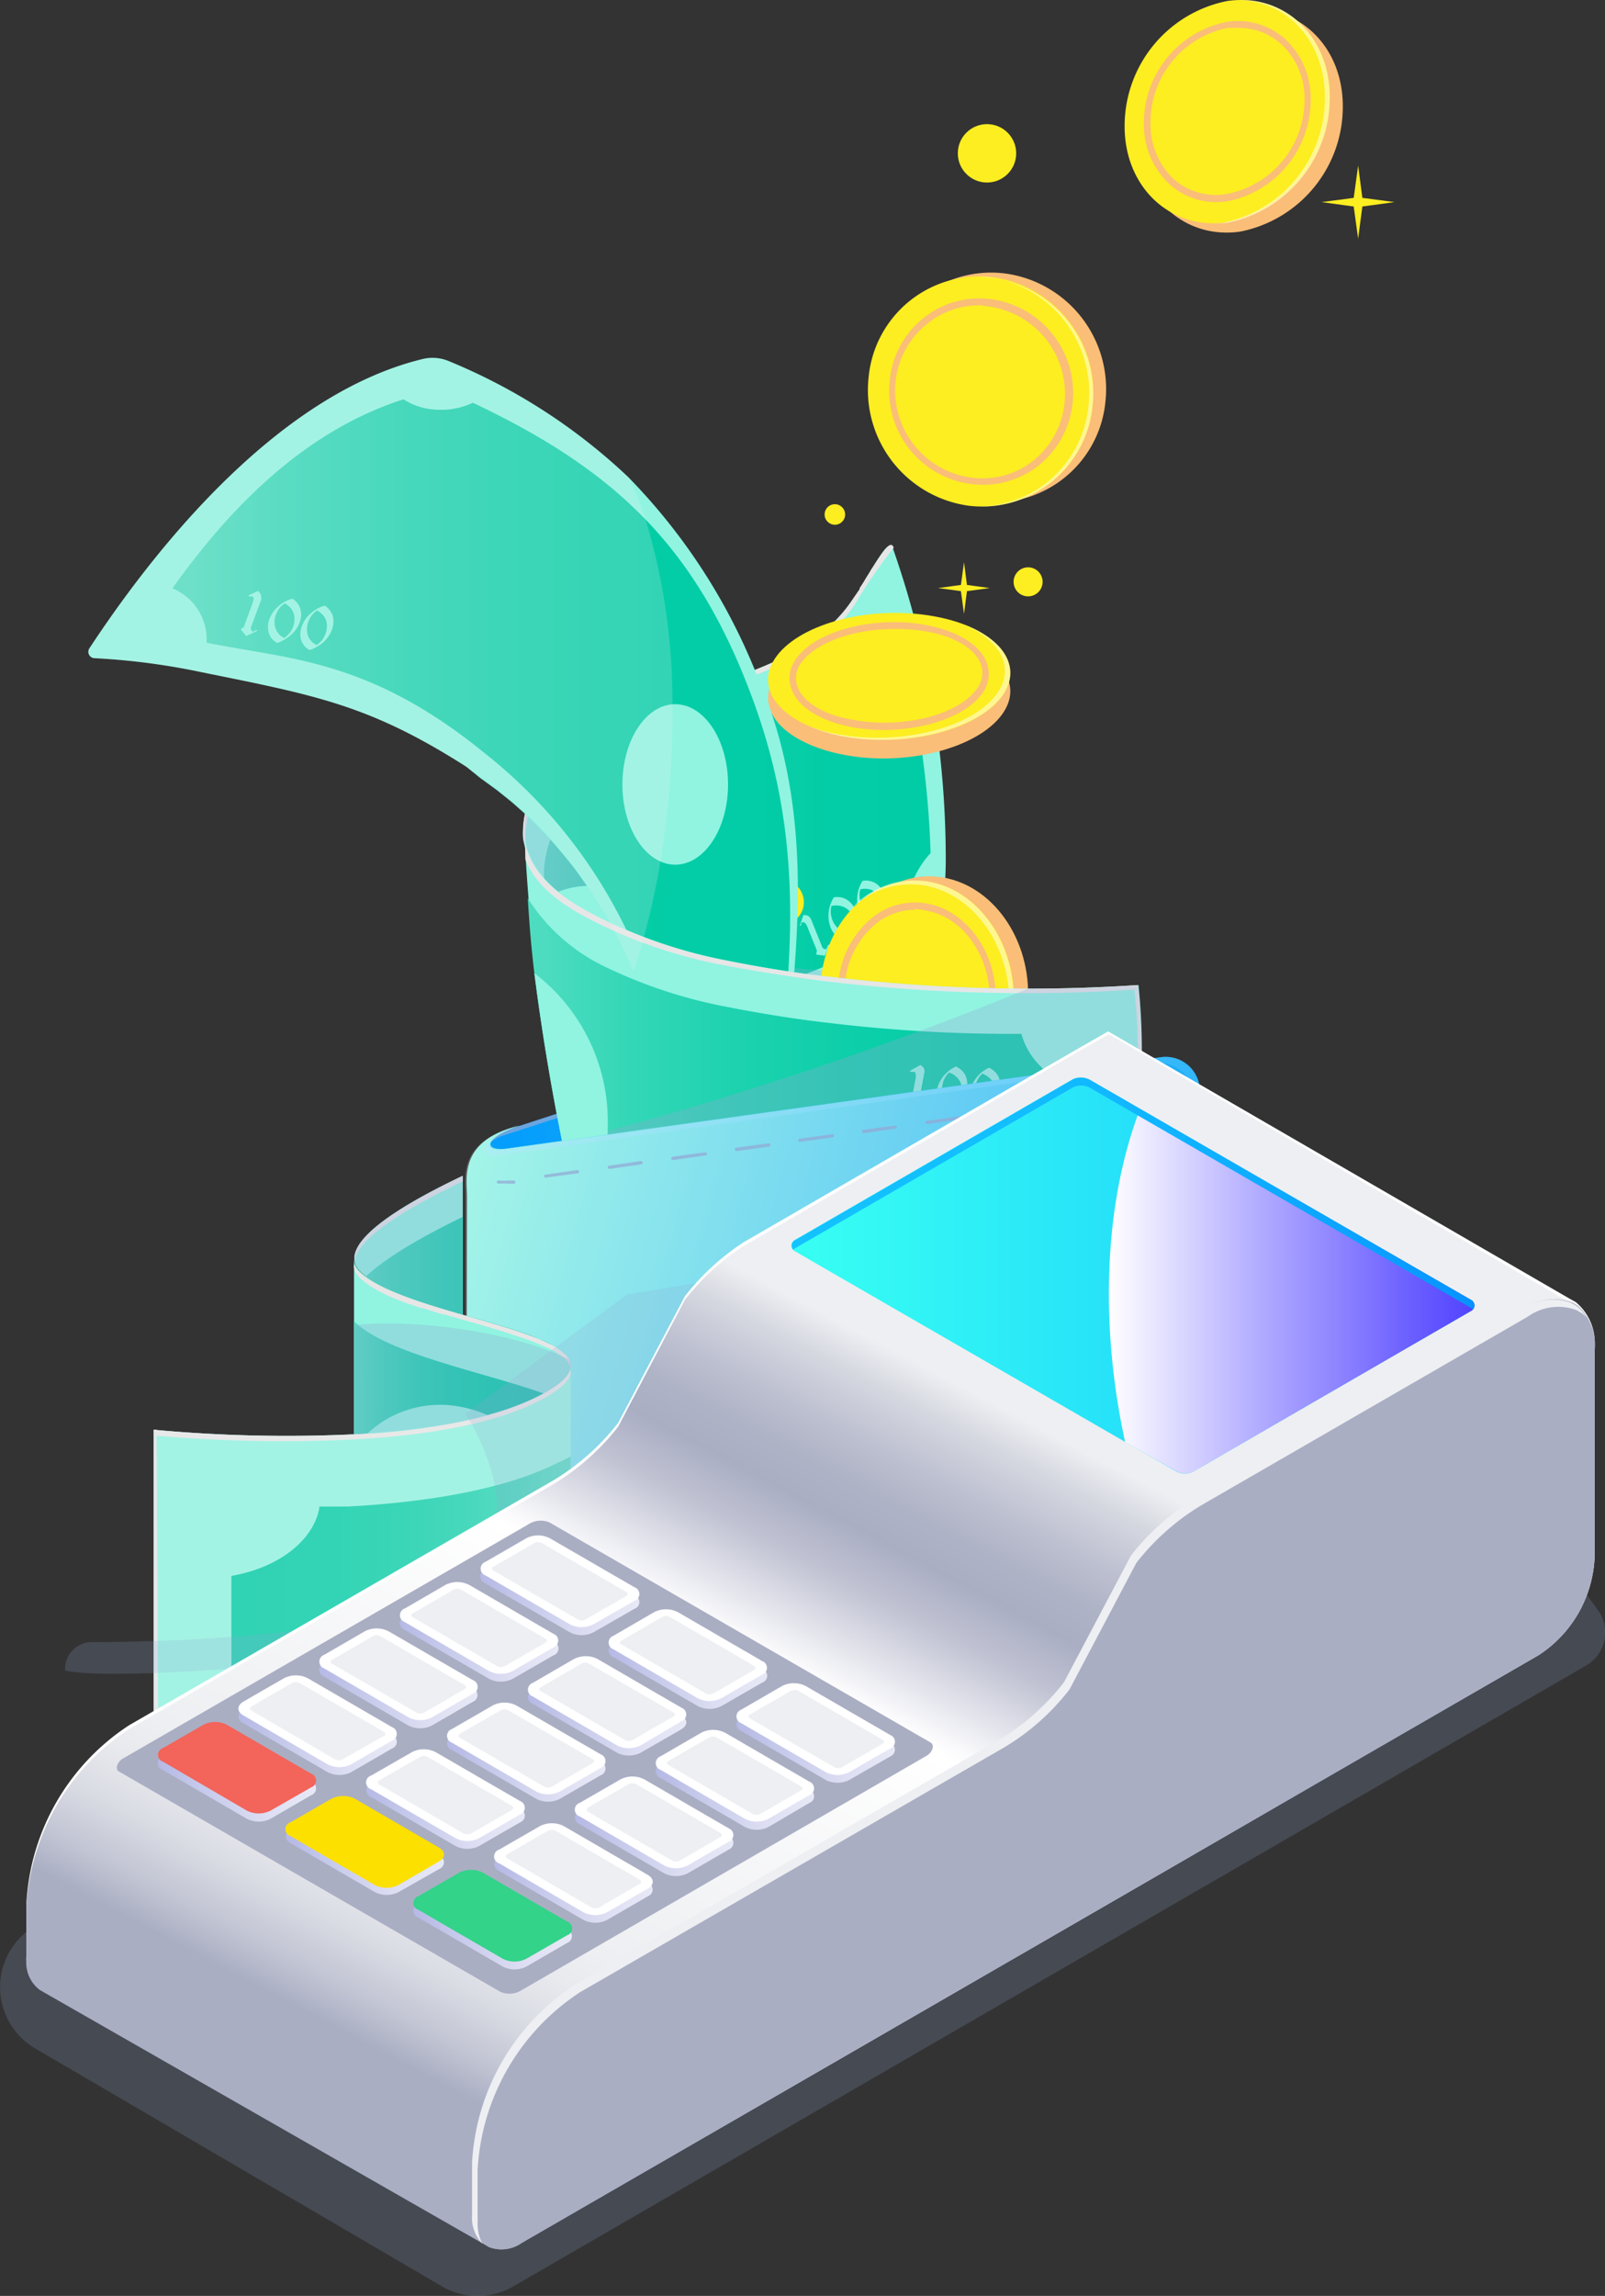<svg xmlns="http://www.w3.org/2000/svg" xmlns:xlink="http://www.w3.org/1999/xlink" viewBox="0 0 98.43 140.75"><rect x="0" y="0" width="98.43" height="140.75" fill="#333333" stroke="none"/><defs><style>.cls-1{fill:none;}.cls-2{isolation:isolate;}.cls-3{fill:url(#linear-gradient);}.cls-19,.cls-29,.cls-4,.cls-8{fill:#93a8d4;}.cls-18,.cls-4{opacity:0.72;}.cls-18,.cls-26,.cls-35,.cls-4,.cls-6,.cls-8{mix-blend-mode:multiply;}.cls-5{fill:#90f4e1;}.cls-27,.cls-6{fill:#e6e6e6;}.cls-7{fill:url(#linear-gradient-2);}.cls-8{opacity:0.3;}.cls-9{fill:#fabe78;}.cls-10{fill:#fcee21;}.cls-11{opacity:0.5;}.cls-12,.cls-17{fill:#fff;}.cls-13{fill:url(#linear-gradient-3);}.cls-14{fill:url(#linear-gradient-4);}.cls-15{fill:url(#linear-gradient-5);}.cls-16{opacity:0.4;mix-blend-mode:overlay;fill:url(#linear-gradient-6);}.cls-17,.cls-20,.cls-28,.cls-29{opacity:0.2;}.cls-21,.cls-28{fill:#f2f2f2;}.cls-22{clip-path:url(#clip-path);}.cls-23{fill:url(#linear-gradient-7);}.cls-24{fill:url(#linear-gradient-8);}.cls-25{fill:url(#linear-gradient-9);}.cls-30{fill:url(#linear-gradient-10);}.cls-31{fill:#aaaec3;}.cls-32{fill:#eeeff2;}.cls-33{fill:url(#linear-gradient-11);}.cls-34{mix-blend-mode:soft-light;fill:url(#linear-gradient-12);}.cls-35{fill:url(#linear-gradient-13);}.cls-36{fill:url(#linear-gradient-14);}.cls-37{fill:url(#linear-gradient-15);}.cls-38{fill:url(#linear-gradient-16);}.cls-39{fill:url(#linear-gradient-17);}.cls-40{fill:url(#linear-gradient-18);}.cls-41{fill:url(#linear-gradient-19);}.cls-42{fill:url(#linear-gradient-20);}.cls-43{fill:url(#linear-gradient-21);}.cls-44{fill:url(#linear-gradient-22);}.cls-45{fill:url(#linear-gradient-23);}.cls-46{fill:url(#linear-gradient-24);}.cls-47{fill:url(#linear-gradient-25);}.cls-48{fill:url(#linear-gradient-26);}.cls-49{fill:url(#linear-gradient-27);}.cls-50{fill:url(#linear-gradient-28);}.cls-51{fill:url(#linear-gradient-29);}.cls-52{fill:url(#linear-gradient-30);}.cls-53{fill:url(#linear-gradient-31);}.cls-54{fill:url(#linear-gradient-32);}.cls-55{fill:url(#linear-gradient-33);}.cls-56{fill:url(#linear-gradient-34);}.cls-57{fill:url(#linear-gradient-35);}.cls-58{fill:url(#linear-gradient-36);}.cls-59{fill:url(#linear-gradient-37);}.cls-60{fill:url(#linear-gradient-38);}.cls-61{fill:url(#linear-gradient-39);}.cls-62{fill:url(#linear-gradient-40);}.cls-63{fill:#33d389;}.cls-64{fill:#fce000;}.cls-65{fill:#f3645a;}</style><linearGradient id="linear-gradient" x1="35.92" y1="85.26" x2="192.99" y2="43.09" gradientUnits="userSpaceOnUse"><stop offset="0" stop-color="#069efc"/><stop offset="0.62" stop-color="#90f4e1"/><stop offset="1" stop-color="#fcee21"/></linearGradient><linearGradient id="linear-gradient-2" x1="33.37" y1="49.84" x2="57.07" y2="49.84" gradientUnits="userSpaceOnUse"><stop offset="0.02" stop-color="#4edcc0"/><stop offset="0.16" stop-color="#34d7b7"/><stop offset="0.34" stop-color="#1dd2af"/><stop offset="0.52" stop-color="#0dcfa9"/><stop offset="0.73" stop-color="#03cda6"/><stop offset="1" stop-color="#00cca5"/></linearGradient><linearGradient id="linear-gradient-3" x1="10.63" y1="54.91" x2="52.69" y2="54.91" xlink:href="#linear-gradient-2"/><linearGradient id="linear-gradient-4" x1="32.37" y1="64.9" x2="70.11" y2="64.9" xlink:href="#linear-gradient-2"/><linearGradient id="linear-gradient-5" x1="-18.56" y1="66.72" x2="97.36" y2="98.27" gradientUnits="userSpaceOnUse"><stop offset="0" stop-color="#fcee21"/><stop offset="0.38" stop-color="#90f4e1"/><stop offset="0.8" stop-color="#069efc"/></linearGradient><linearGradient id="linear-gradient-6" x1="-14.98" y1="58.89" x2="99.27" y2="89.99" gradientUnits="userSpaceOnUse"><stop offset="0" stop-color="#fff"/><stop offset="1" stop-color="#15b3ff"/></linearGradient><clipPath id="clip-path"><path id="SVGID" class="cls-1" d="M28.38,69.47V80.6s3.71,1,4.63,1.47a4.79,4.79,0,0,1,1.79,1.1.9.9,0,0,1,.21.68v34.9l-34.45.58L.13,72.75Z"/></clipPath><linearGradient id="linear-gradient-7" x1="35.53" y1="101.47" x2="14.58" y2="101.33" xlink:href="#linear-gradient-2"/><linearGradient id="linear-gradient-8" x1="21.4" y1="84.61" x2="38.77" y2="84.61" xlink:href="#linear-gradient-2"/><linearGradient id="linear-gradient-9" x1="21.38" y1="84.48" x2="33.46" y2="84.54" xlink:href="#linear-gradient-2"/><linearGradient id="linear-gradient-10" x1="31.35" y1="140.27" x2="69.89" y2="67.46" gradientUnits="userSpaceOnUse"><stop offset="0.11" stop-color="#aaaec3"/><stop offset="0.14" stop-color="#c2c5d3"/><stop offset="0.18" stop-color="#dadce4"/><stop offset="0.22" stop-color="#e9eaee"/><stop offset="0.25" stop-color="#eeeff2"/><stop offset="0.5" stop-color="#fff"/><stop offset="0.51" stop-color="#fafafc"/><stop offset="0.58" stop-color="#c1c3d3"/><stop offset="0.62" stop-color="#aaaec3"/><stop offset="0.65" stop-color="#afb3c6"/><stop offset="0.68" stop-color="#bdc0d0"/><stop offset="0.72" stop-color="#d5d7e0"/><stop offset="0.75" stop-color="#eeeff2"/><stop offset="1" stop-color="#eeeff2"/></linearGradient><linearGradient id="linear-gradient-11" x1="48.54" y1="78.19" x2="90.42" y2="78.19" gradientUnits="userSpaceOnUse"><stop offset="0" stop-color="#38fff3"/><stop offset="1" stop-color="#14c2ff"/></linearGradient><linearGradient id="linear-gradient-12" x1="67.99" y1="79.15" x2="90.42" y2="79.15" gradientUnits="userSpaceOnUse"><stop offset="0" stop-color="#fff"/><stop offset="0.41" stop-color="#b2acff"/><stop offset="0.82" stop-color="#6c60ff"/><stop offset="1" stop-color="#5143ff"/></linearGradient><linearGradient id="linear-gradient-13" x1="47.3" y1="75.29" x2="98.76" y2="71.76" gradientUnits="userSpaceOnUse"><stop offset="0" stop-color="#14c2ff"/><stop offset="0.26" stop-color="#13bfff"/><stop offset="0.48" stop-color="#10b4ff"/><stop offset="0.7" stop-color="#0ba2ff"/><stop offset="0.9" stop-color="#0589ff"/><stop offset="1" stop-color="#017aff"/></linearGradient><linearGradient id="linear-gradient-14" x1="25.36" y1="117.91" x2="35.08" y2="117.91" gradientUnits="userSpaceOnUse"><stop offset="0" stop-color="#b5b9e5"/><stop offset="0.21" stop-color="#c2c6e9"/><stop offset="0.71" stop-color="#dedff3"/><stop offset="1" stop-color="#e8e9f6"/></linearGradient><linearGradient id="linear-gradient-15" x1="17.51" y1="113.38" x2="27.23" y2="113.38" xlink:href="#linear-gradient-14"/><linearGradient id="linear-gradient-16" x1="9.67" y1="108.85" x2="19.39" y2="108.85" xlink:href="#linear-gradient-14"/><linearGradient id="linear-gradient-17" x1="30.31" y1="115.05" x2="40.03" y2="115.05" xlink:href="#linear-gradient-14"/><linearGradient id="linear-gradient-18" x1="22.46" y1="110.52" x2="32.19" y2="110.52" xlink:href="#linear-gradient-14"/><linearGradient id="linear-gradient-19" x1="14.62" y1="106" x2="24.34" y2="106" xlink:href="#linear-gradient-14"/><linearGradient id="linear-gradient-20" x1="35.26" y1="112.19" x2="44.98" y2="112.19" xlink:href="#linear-gradient-14"/><linearGradient id="linear-gradient-21" x1="27.41" y1="107.67" x2="37.14" y2="107.67" xlink:href="#linear-gradient-14"/><linearGradient id="linear-gradient-22" x1="19.57" y1="103.14" x2="29.29" y2="103.14" xlink:href="#linear-gradient-14"/><linearGradient id="linear-gradient-23" x1="40.21" y1="109.34" x2="49.93" y2="109.34" xlink:href="#linear-gradient-14"/><linearGradient id="linear-gradient-24" x1="32.37" y1="104.81" x2="42.09" y2="104.81" xlink:href="#linear-gradient-14"/><linearGradient id="linear-gradient-25" x1="24.52" y1="100.28" x2="34.24" y2="100.28" xlink:href="#linear-gradient-14"/><linearGradient id="linear-gradient-26" x1="45.16" y1="106.48" x2="54.88" y2="106.48" xlink:href="#linear-gradient-14"/><linearGradient id="linear-gradient-27" x1="37.32" y1="101.95" x2="47.04" y2="101.95" xlink:href="#linear-gradient-14"/><linearGradient id="linear-gradient-28" x1="29.47" y1="97.42" x2="39.2" y2="97.42" xlink:href="#linear-gradient-14"/><linearGradient id="linear-gradient-29" x1="31.02" y1="115.05" x2="39.32" y2="115.05" xlink:href="#linear-gradient-14"/><linearGradient id="linear-gradient-30" x1="23.17" y1="110.52" x2="31.48" y2="110.52" xlink:href="#linear-gradient-14"/><linearGradient id="linear-gradient-31" x1="15.33" y1="106" x2="23.63" y2="106" xlink:href="#linear-gradient-14"/><linearGradient id="linear-gradient-32" x1="35.97" y1="112.19" x2="44.27" y2="112.19" xlink:href="#linear-gradient-14"/><linearGradient id="linear-gradient-33" x1="28.12" y1="107.67" x2="36.43" y2="107.67" xlink:href="#linear-gradient-14"/><linearGradient id="linear-gradient-34" x1="20.28" y1="103.14" x2="28.58" y2="103.14" xlink:href="#linear-gradient-14"/><linearGradient id="linear-gradient-35" x1="40.92" y1="109.34" x2="49.23" y2="109.34" xlink:href="#linear-gradient-14"/><linearGradient id="linear-gradient-36" x1="33.07" y1="104.81" x2="41.38" y2="104.81" xlink:href="#linear-gradient-14"/><linearGradient id="linear-gradient-37" x1="25.23" y1="100.28" x2="33.54" y2="100.28" xlink:href="#linear-gradient-14"/><linearGradient id="linear-gradient-38" x1="45.87" y1="106.48" x2="54.18" y2="106.48" xlink:href="#linear-gradient-14"/><linearGradient id="linear-gradient-39" x1="38.03" y1="101.95" x2="46.33" y2="101.95" xlink:href="#linear-gradient-14"/><linearGradient id="linear-gradient-40" x1="30.18" y1="97.42" x2="38.49" y2="97.42" xlink:href="#linear-gradient-14"/></defs><title>payment gateway</title><g class="cls-2"><g id="Layer_2" data-name="Layer 2"><g id="Layer_1-2" data-name="Layer 1"><path class="cls-3" d="M57.94,60.51c.78-.18,1.41.82,1.4,2.24l0,30.93c0,1.42-.64,2.72-1.41,2.91l-27.83,9.08c-.78.18-1.41-.82-1.41-2.24l0-30.93a3.79,3.79,0,0,1,2.14-3.14Z"/><path class="cls-4" d="M59.34,62.75l0,30.93A4.46,4.46,0,0,1,59,95.49a5.42,5.42,0,0,0,.23-1.5l0-30.92c0-1.42-.61-2.43-1.4-2.23L30.69,69.67a3.52,3.52,0,0,0-1.8,1.86,3.75,3.75,0,0,1,1.94-2.17l27.11-8.84C58.71,60.32,59.34,61.33,59.34,62.75Z"/><path class="cls-5" d="M58,52.76c0,1.15-.11,2.23-.18,3.31a11.68,11.68,0,0,1-5.82,4l-1.26-.16h0l-1.18-.18-1.64-.23-.47-.07-.64-.1h0l-2.42-.43a31,31,0,0,1-7.23-2.38,12,12,0,0,1-3.8-2.58,4.93,4.93,0,0,1-.64-.86,2.22,2.22,0,0,1-.21-.37,4.31,4.31,0,0,1-.32-.8,4.48,4.48,0,0,1-.11-.5,4.58,4.58,0,0,1,0-.64v-.08A6.74,6.74,0,0,1,34.53,46c2.54-2.23,6-3.07,9.2-4.05s6.62-2.33,8.51-5.13l.48-.7,0-.06c.15-.22.27-.41.37-.59v0c.1-.16.2-.31.29-.47s.17-.26.24-.38c.62-1,1-1.47,1.14-1A57.54,57.54,0,0,1,58,52.8S58,52.77,58,52.76Z"/><path class="cls-6" d="M54.81,33.58a32.36,32.36,0,0,0-2.41,3.51c-1.9,2.8-5.28,4.14-8.52,5.12s-6.65,1.83-9.2,4.06A6.78,6.78,0,0,0,32.24,51V51c0,.21,0,.43,0,.64a3.29,3.29,0,0,0,.12.5,3.49,3.49,0,0,0,.37.89,2.22,2.22,0,0,1-.21-.37,4.31,4.31,0,0,1-.32-.8,4.48,4.48,0,0,1-.11-.5,4.58,4.58,0,0,1,0-.64v-.08A6.74,6.74,0,0,1,34.53,46c2.54-2.23,6-3.07,9.2-4.05s6.62-2.33,8.51-5.13l.48-.7,0-.06c.15-.22.27-.41.37-.59v0c.11-.18.21-.33.29-.47s.17-.26.24-.38C54.29,33.6,54.65,33.12,54.81,33.58Z"/><path class="cls-7" d="M55.57,56.22s-.24,1.21-6.18,3.5c-2.11-.26-2.86-.43-5-.85-1-.19-2-.44-2.95-.73a28.33,28.33,0,0,1-4.27-1.65,14.85,14.85,0,0,1-3-1.81,6.37,6.37,0,0,1-.8-.76,4.17,4.17,0,0,1,0-.61v-.08a6.74,6.74,0,0,1,2.44-4.68c2.54-2.23,6-3.07,9.2-4.06,3-.9,6-2.09,8-4.41a4.28,4.28,0,0,0,.94.09,4.58,4.58,0,0,0,1.39-.2A57.65,57.65,0,0,1,57.07,52.3,5.61,5.61,0,0,0,55.57,56.22Z"/><path class="cls-8" d="M53.59,59.39a13.3,13.3,0,0,1-1.56.66l-1.26-.16h0l-1.19-.17-1.63-.23-.47-.09c-.22,0-.44-.06-.64-.09-.79-.14-1.59-.28-2.38-.45a30,30,0,0,1-7.22-2.38,12,12,0,0,1-3.81-2.57,5.17,5.17,0,0,1-1.16-2,2.88,2.88,0,0,1-.11-.49,4.58,4.58,0,0,1,0-.64v-.08a6.05,6.05,0,0,1,1.39-3.56C35.32,51.26,40.87,60.65,53.59,59.39Z"/><path class="cls-5" d="M49.27,56.1a.53.53,0,0,1,.31.06.57.57,0,0,1,.19.27l.65,1.62a.23.23,0,0,0,.06.09.61.61,0,0,0,.19.06l.12-.28.08,0-.28.67-.54-.07.05-.24-.58-1.44a.71.71,0,0,0-.1-.2.33.33,0,0,0-.14-.1H49.2s-.05,0-.07.1l0,.1-.08,0Z"/><path class="cls-5" d="M51.93,55.15a1.36,1.36,0,0,1,.53.66,1.81,1.81,0,0,1,.12.92,2.46,2.46,0,0,1-.29.92,1.1,1.1,0,0,1-.54,0,1.07,1.07,0,0,1-.48-.28,1.5,1.5,0,0,1-.33-.51,2,2,0,0,1-.12-.93,2.07,2.07,0,0,1,.32-.92A1.16,1.16,0,0,1,51.93,55.15Zm.51,1.52a1.18,1.18,0,0,0-.1-.4,1.42,1.42,0,0,0-.31-.48,1.07,1.07,0,0,0-.47-.25,1.37,1.37,0,0,0-.57,0,1.45,1.45,0,0,0,.06.87,1.39,1.39,0,0,0,.34.5,1.15,1.15,0,0,0,.5.26.91.91,0,0,0,.52-.05,1.82,1.82,0,0,0,0-.45"/><path class="cls-5" d="M53.69,54.14a1.32,1.32,0,0,1,.53.66,1.77,1.77,0,0,1,.12.91,2.41,2.41,0,0,1-.29.92,1.1,1.1,0,0,1-.54,0,1.07,1.07,0,0,1-.48-.28,1.56,1.56,0,0,1-.33-.5,2,2,0,0,1-.12-.93A2.06,2.06,0,0,1,52.9,54,1.17,1.17,0,0,1,53.69,54.14Zm.51,1.51a1.24,1.24,0,0,0-.1-.4,1.38,1.38,0,0,0-.31-.47,1,1,0,0,0-.47-.26,1.18,1.18,0,0,0-.56,0,1.34,1.34,0,0,0,.05.86,1.39,1.39,0,0,0,.34.5,1,1,0,0,0,.51.26,1,1,0,0,0,.51,0,1.92,1.92,0,0,0,0-.46"/><path class="cls-5" d="M41.49,58.14a28.33,28.33,0,0,1-4.27-1.65,14.85,14.85,0,0,1-3-1.81,4.91,4.91,0,0,1,1.9-.37A6.07,6.07,0,0,1,41.49,58.14Z"/><path class="cls-9" d="M57.87,53.8c3.25.58,5.55,4.18,5.13,8s-3.38,6.51-6.63,5.92-5.54-4.18-5.13-8S54.63,53.21,57.87,53.8Z"/><path class="cls-10" d="M57,54.06c3.25.59,5.54,4.19,5.13,8S58.73,68.61,55.48,68s-5.54-4.18-5.13-8S53.73,53.47,57,54.06Z"/><g class="cls-11"><path class="cls-12" d="M62.11,62.1a7.21,7.21,0,0,1-2,4.34,7.41,7.41,0,0,0,1.74-4.1c.41-3.86-1.88-7.46-5.13-8.05a5.19,5.19,0,0,0-4.64,1.55A5.21,5.21,0,0,1,57,54.06C60.23,54.65,62.52,58.25,62.11,62.1Z"/></g><path class="cls-9" d="M56.34,66.77a4.4,4.4,0,0,1-.73-.06c-2.64-.48-4.52-3.4-4.18-6.52a5.72,5.72,0,0,1,2.14-4,4.19,4.19,0,0,1,3.28-.8h0c2.64.48,4.52,3.4,4.18,6.51a5.75,5.75,0,0,1-2.15,4A4.27,4.27,0,0,1,56.34,66.77Zm-.22-11a3.87,3.87,0,0,0-2.3.78,5.32,5.32,0,0,0-2,3.73c-.31,2.9,1.41,5.62,3.84,6.06a3.77,3.77,0,0,0,3-.73,5.33,5.33,0,0,0,2-3.72c.31-2.9-1.41-5.62-3.84-6.06h0A3.68,3.68,0,0,0,56.12,55.73Z"/><path class="cls-9" d="M76.08.63c3.47-.49,6.28,2.15,6.27,5.9a7.8,7.8,0,0,1-6.3,7.67c-3.47.49-6.28-2.15-6.28-5.9A7.81,7.81,0,0,1,76.08.63Z"/><path class="cls-10" d="M75.27.06c3.48-.49,6.29,2.15,6.28,5.9a7.81,7.81,0,0,1-6.3,7.67c-3.47.49-6.29-2.15-6.28-5.9A7.81,7.81,0,0,1,75.27.06Z"/><g class="cls-11"><path class="cls-12" d="M81.55,6a7.81,7.81,0,0,1-6.3,7.67,6.5,6.5,0,0,1-1,0,5.19,5.19,0,0,0,.68,0A7.81,7.81,0,0,0,81.25,6C81.26,2.57,79,.09,76,0,79.1-.08,81.56,2.45,81.55,6Z"/></g><path class="cls-9" d="M74.61,12.39a4.26,4.26,0,0,1-2.84-1.05,5,5,0,0,1-1.62-3.81,6.31,6.31,0,0,1,5.09-6.19l0,.21,0-.21a4.39,4.39,0,0,1,3.52,1,5,5,0,0,1,1.62,3.81,6.33,6.33,0,0,1-5.1,6.19A5,5,0,0,1,74.61,12.39Zm1.3-10.68c-.2,0-.4,0-.61,0h0a5.89,5.89,0,0,0-4.74,5.78A4.61,4.61,0,0,0,72,11a3.92,3.92,0,0,0,3.18.9A5.87,5.87,0,0,0,80,6.15a4.5,4.5,0,0,0-1.48-3.49A3.87,3.87,0,0,0,75.91,1.71Z"/><path class="cls-9" d="M61.67,16.77a7.15,7.15,0,0,1,6.12,7.88,6.82,6.82,0,0,1-7.65,6.09A7.14,7.14,0,0,1,54,22.86,6.81,6.81,0,0,1,61.67,16.77Z"/><path class="cls-10" d="M60.92,17A7.14,7.14,0,0,1,67,24.9,6.81,6.81,0,0,1,59.38,31a7.16,7.16,0,0,1-6.11-7.88A6.82,6.82,0,0,1,60.92,17Z"/><g class="cls-11"><path class="cls-12" d="M67,24.9a6.83,6.83,0,0,1-6.88,6.15,6.83,6.83,0,0,0,6.63-6.15A7.15,7.15,0,0,0,60.67,17,5,5,0,0,0,59.9,17a5.82,5.82,0,0,1,1,.06A7.14,7.14,0,0,1,67,24.9Z"/></g><path class="cls-9" d="M60.25,29.72a5.76,5.76,0,0,1-5.68-6.44,5.54,5.54,0,0,1,2.1-3.81,5.47,5.47,0,0,1,4.11-1.13,5.81,5.81,0,0,1,5,6.39,5.64,5.64,0,0,1-2.1,3.82A5.51,5.51,0,0,1,60.25,29.72Zm-.2-11a5,5,0,0,0-3.12,1.08,5.21,5.21,0,0,0-2,3.54,5.38,5.38,0,0,0,4.6,5.93,5,5,0,0,0,3.8-1,5.21,5.21,0,0,0,1.95-3.54,5.4,5.4,0,0,0-4.6-5.93h0A5.17,5.17,0,0,0,60.05,18.71Z"/><path class="cls-9" d="M57.27,38.9c3.82.69,5.68,2.89,4.16,4.93S55.6,47,51.79,46.28s-5.68-2.9-4.16-4.94S53.46,38.21,57.27,38.9Z"/><path class="cls-10" d="M57.27,37.78c3.82.68,5.68,2.89,4.16,4.93s-5.83,3.13-9.64,2.44-5.68-2.89-4.16-4.93S53.46,37.09,57.27,37.78Z"/><g class="cls-11"><path class="cls-12" d="M61.43,42.71c-1.51,2-5.83,3.13-9.64,2.45a10.11,10.11,0,0,1-2.17-.64,10.14,10.14,0,0,0,1.83.5c3.82.69,8.13-.41,9.65-2.44,1.19-1.6.3-3.31-2-4.3C61.64,39.25,62.68,41,61.43,42.71Z"/></g><path class="cls-9" d="M54.2,44.75a10.76,10.76,0,0,1-1.88-.16c-1.93-.35-3.33-1.2-3.76-2.28a2,2,0,0,1,.32-2c1.25-1.67,4.78-2.57,7.87-2h0c1.92.35,3.33,1.2,3.75,2.28a2,2,0,0,1-.32,2C59.18,43.91,56.73,44.75,54.2,44.75Zm.63-6.19c-2.4,0-4.71.79-5.64,2a1.58,1.58,0,0,0-.27,1.58c.38.95,1.67,1.72,3.46,2,3,.54,6.33-.3,7.49-1.87a1.58,1.58,0,0,0,.27-1.58c-.37-.95-1.67-1.72-3.46-2A10.43,10.43,0,0,0,54.83,38.56Z"/><circle class="cls-10" cx="60.53" cy="9.4" r="1.79"/><circle class="cls-10" cx="63.05" cy="35.67" r="0.89"/><circle class="cls-10" cx="51.2" cy="31.54" r="0.63"/><circle class="cls-10" cx="47.92" cy="55.31" r="1.38"/><polygon class="cls-10" points="46.55 51.37 46.73 52.76 48.13 52.95 46.73 53.14 46.55 54.53 46.36 53.14 44.96 52.95 46.36 52.76 46.55 51.37"/><polygon class="cls-10" points="59.12 34.47 59.3 35.86 60.7 36.05 59.3 36.24 59.12 37.63 58.93 36.24 57.53 36.05 58.93 35.86 59.12 34.47"/><polygon class="cls-10" points="83.29 10.15 83.55 12.13 85.52 12.39 83.55 12.66 83.29 14.63 83.02 12.66 81.05 12.39 83.02 12.13 83.29 10.15"/><path class="cls-5" d="M52.85,84l-.16,0L49,85a11.28,11.28,0,0,1-2.59-2,15.63,15.63,0,0,1-3.14-4.88c-1.34-3.28-1.67-6.81-2.18-10.28a34.61,34.61,0,0,0-2.26-8.28c-.12-.27-.23-.55-.36-.82l-.15-.32c-.11-.25-.23-.48-.35-.73s-.29-.57-.44-.86-.37-.68-.58-1-.31-.54-.49-.8-.36-.57-.56-.85-.38-.55-.59-.83a0,0,0,0,1,0,0c-.19-.25-.39-.51-.6-.76l0,0c-.21-.25-.42-.51-.64-.76s-.42-.48-.64-.71l0,0c-.23-.25-.47-.49-.71-.73s-.5-.48-.75-.7-.5-.45-.76-.66a0,0,0,0,1,0,0l-.75-.6-.14-.1-.67-.49-.18-.13L28.59,47c-5.95-3.8-9.27-4.38-16.27-5.8a41.85,41.85,0,0,0-6.52-.85.39.39,0,0,1-.32-.6c3.88-5.9,11.42-15.53,20.4-17.73a2.58,2.58,0,0,1,1.67.13,35.72,35.72,0,0,1,11,7.12h0a36.71,36.71,0,0,1,7.82,12C50,49.5,49,57.75,48,66.37,47.26,72.37,47.28,80.24,52.85,84Z"/><path class="cls-13" d="M52.69,84l-3.58,1.31c-2.46-1.39-4.52-4.7-5.62-7.26-1.73-4-1.9-9.08-2.37-12.32A30.9,30.9,0,0,0,29.67,46.13c-7.07-5.75-12-5.71-17-6.73a1.48,1.48,0,0,0,0-.21,3.37,3.37,0,0,0-2.1-3.12c3.25-4.55,7.82-9.55,14.17-11.59a4.14,4.14,0,0,0,2.29.64A4.43,4.43,0,0,0,29,24.69c8.68,4.11,13.78,8.8,17.27,18.47,2.52,7,2.57,13.3,1.61,21.35C47.24,70.11,46.2,79.27,52.69,84Z"/><ellipse class="cls-5" cx="41.41" cy="48.09" rx="3.24" ry="4.92"/><path class="cls-5" d="M69.9,67.5c-6.68,1-27,3.51-35,4.5a130.29,130.29,0,0,1-2.73-20.61,4.31,4.31,0,0,0,.11.49c.64,2.32,3,3.65,5,4.61a30.05,30.05,0,0,0,7.23,2.38c2.09.42,4.19.77,6.31,1a102.59,102.59,0,0,0,19,.52A39,39,0,0,1,69.9,67.5Z"/><path class="cls-6" d="M69.9,67.5a1.52,1.52,0,0,1-.21,0,39,39,0,0,0-.12-6.83,103.55,103.55,0,0,1-19-.52c-2.11-.27-4.22-.61-6.31-1A30.42,30.42,0,0,1,37,56.77c-1.84-.89-4-2.08-4.78-4.07,0-.44,0-.87-.08-1.31a2.88,2.88,0,0,0,.11.49c.64,2.32,3,3.64,5,4.61a30,30,0,0,0,7.22,2.38c2.09.42,4.2.77,6.31,1a102.67,102.67,0,0,0,19,.52A39,39,0,0,1,69.9,67.5Z"/><path class="cls-14" d="M66.66,66.64v4.15c-8.22,1.14-23.5,3-30.69,3.89l-.45.06a144.14,144.14,0,0,1-2.75-15.08c-.18-1.49-.31-3-.4-4.59a11.43,11.43,0,0,0,4.85,4.25,29.84,29.84,0,0,0,7.22,2.38c2.09.41,4.2.76,6.31,1a93.84,93.84,0,0,0,11.89.68A4.46,4.46,0,0,0,66.66,66.64Z"/><path class="cls-5" d="M56.44,65.29a.49.49,0,0,1,.23.22.51.51,0,0,1,0,.33l-.32,1.72a.19.19,0,0,0,0,.11.64.64,0,0,0,.12.15l.25-.17,0,.07-.6.42-.41-.35.16-.18.29-1.53a1,1,0,0,0,0-.22.26.26,0,0,0-.07-.15l-.07,0s-.06,0-.12,0l-.08,0,0-.07Z"/><path class="cls-5" d="M59.2,65.92a1.31,1.31,0,0,1,.09.84,1.91,1.91,0,0,1-.39.84,2.46,2.46,0,0,1-.73.62,1,1,0,0,1-.46-.28,1,1,0,0,1-.26-.5,1.35,1.35,0,0,1,0-.6,2.06,2.06,0,0,1,.4-.85,2.15,2.15,0,0,1,.77-.61A1.16,1.16,0,0,1,59.2,65.92Zm-.39,1.55a1.21,1.21,0,0,0,.14-.39,1.56,1.56,0,0,0,0-.57,1,1,0,0,0-.26-.46,1.31,1.31,0,0,0-.48-.3,1.3,1.3,0,0,0-.41.76,1.35,1.35,0,0,0,0,.6,1,1,0,0,0,.29.49.9.9,0,0,0,.45.24,1.64,1.64,0,0,0,.27-.37"/><path class="cls-5" d="M61.23,66a1.3,1.3,0,0,1,.09.84,1.82,1.82,0,0,1-.39.83,2.48,2.48,0,0,1-.73.63,1.07,1.07,0,0,1-.72-.78,1.52,1.52,0,0,1,0-.6,2,2,0,0,1,.4-.85,2,2,0,0,1,.77-.61A1.16,1.16,0,0,1,61.23,66Zm-.38,1.55a1.63,1.63,0,0,0,.13-.39,1.36,1.36,0,0,0,0-.57,1,1,0,0,0-.26-.47,1.31,1.31,0,0,0-.48-.3,1.4,1.4,0,0,0-.42.76,1.55,1.55,0,0,0,0,.61,1.16,1.16,0,0,0,.29.49,1.1,1.1,0,0,0,.45.24,3.28,3.28,0,0,0,.28-.37"/><path class="cls-8" d="M69.9,67.5c-6.69,1-27,3.51-35,4.5-.13-.64-.27-1.28-.4-1.93A221.59,221.59,0,0,0,63,60.63q3.41,0,6.79-.21A39,39,0,0,1,69.9,67.5Z"/><path class="cls-5" d="M37.27,69.08a12.38,12.38,0,0,1-1.3,5.6l-.45.06a144.14,144.14,0,0,1-2.75-15.08A11.44,11.44,0,0,1,37.27,69.08Z"/><path class="cls-15" d="M71.2,64.81A2.1,2.1,0,0,1,73.58,67l0,30.93a3,3,0,0,1-2.39,2.91l-40.22,5.65a2.09,2.09,0,0,1-2.38-2.24l.05-30.92c0-1.1-.53-3.41,3.22-4.33-2.16.74-2.25,1.58-.83,1.42Z"/><path class="cls-16" d="M73.58,67l0,30.93a3.14,3.14,0,0,1-1.25,2.41,3,3,0,0,0,.79-2l.06-30.92a2.12,2.12,0,0,0-2.37-2.25L30.54,70.84c-1.39.18-1.05-1,1-1.72L31.8,69c-2.15.75-2.23,1.58-.83,1.43L71.2,64.81A2.09,2.09,0,0,1,73.58,67Z"/><path class="cls-17" d="M65.89,65.56C59.8,77,48.8,94.27,33.18,106.21l-2.27.32a2.1,2.1,0,0,1-2.37-2.24l0-30.92c0-1.11-.52-3.4,3.22-4.33-2.15.75-2.23,1.58-.83,1.43Z"/><g class="cls-18"><path class="cls-19" d="M30.64,72.56h-.11a.1.1,0,0,1,0-.19h.1a3.39,3.39,0,0,0,.55,0l.32,0a.11.11,0,0,1,.11.08.1.1,0,0,1-.08.12l-.32,0C31,72.54,30.83,72.56,30.64,72.56Z"/><path class="cls-19" d="M33.52,104.26a.09.09,0,0,1-.09-.08.09.09,0,0,1,.08-.11l2-.28a.12.12,0,0,1,.11.09.1.1,0,0,1-.09.11l-1.94.27Zm3.9-.54a.11.11,0,0,1-.1-.09.1.1,0,0,1,.09-.11l1.94-.27a.1.1,0,0,1,.12.08s0,.11-.09.11l-2,.28Zm3.9-.55a.09.09,0,0,1-.1-.08.1.1,0,0,1,.08-.12l2-.27a.11.11,0,0,1,.11.08.1.1,0,0,1-.08.12l-2,.27Zm3.89-.55a.1.1,0,0,1-.1-.08c0-.06,0-.11.09-.11l1.95-.28h0a.11.11,0,0,1,.1.09.1.1,0,0,1-.09.11l-2,.27Zm3.9-.54A.11.11,0,0,1,49,102a.1.1,0,0,1,.08-.11L51,101.6a.1.1,0,0,1,.11.09.1.1,0,0,1-.08.11l-2,.28Zm3.89-.55a.1.1,0,0,1,0-.2l1.95-.27h0a.1.1,0,0,1,.1.08.1.1,0,0,1-.09.12l-1.94.27Zm3.9-.55a.1.1,0,0,1-.1-.08.1.1,0,0,1,.08-.12l1.95-.27c.06,0,.11,0,.11.09a.1.1,0,0,1-.08.11l-2,.27Zm3.89-.55a.09.09,0,0,1-.09-.08.1.1,0,0,1,.08-.11l1.95-.28h0a.11.11,0,0,1,.1.09.1.1,0,0,1-.08.11l-1.95.27Zm3.9-.54a.11.11,0,0,1-.1-.09.1.1,0,0,1,.09-.11l1.94-.27c.06,0,.11,0,.12.08s0,.11-.09.11l-2,.28Zm3.9-.55a.1.1,0,0,1-.1-.08.1.1,0,0,1,.08-.12l2-.27h0a.09.09,0,0,1,.1.08.1.1,0,0,1-.08.12l-2,.27Zm3-1.65h0a.1.1,0,0,1-.1-.1v-2a.09.09,0,0,1,.09-.1h0a.09.09,0,0,1,.1.1v2A.1.1,0,0,1,71.55,97.69Zm0-3.93h0a.1.1,0,0,1-.1-.1v-2a.11.11,0,0,1,.1-.1h0a.11.11,0,0,1,.1.1v2A.11.11,0,0,1,71.56,93.76Zm0-3.94h0a.09.09,0,0,1-.09-.09v-2a.09.09,0,0,1,.1-.1h0a.1.1,0,0,1,.1.1v2A.09.09,0,0,1,71.56,89.82Zm0-3.93h0a.11.11,0,0,1-.1-.1v-2a.1.1,0,0,1,.1-.09h0a.09.09,0,0,1,.1.09v2A.11.11,0,0,1,71.57,85.89Zm0-3.93h0a.1.1,0,0,1-.1-.1v-2a.11.11,0,0,1,.1-.1h0a.11.11,0,0,1,.1.1v2A.1.1,0,0,1,71.58,82Zm0-3.94h0a.1.1,0,0,1-.1-.1V76a.09.09,0,0,1,.1-.1h0a.09.09,0,0,1,.09.1v2A.09.09,0,0,1,71.58,78Zm0-3.93h0a.1.1,0,0,1-.1-.1V72a.11.11,0,0,1,.1-.1h0a.1.1,0,0,1,.1.1v2A.11.11,0,0,1,71.59,74.09ZM33.47,72.2a.1.1,0,0,1-.1-.08.09.09,0,0,1,.09-.11l1.95-.28a.11.11,0,0,1,.11.09.1.1,0,0,1-.09.11l-2,.27Zm3.9-.54a.11.11,0,0,1-.1-.09.1.1,0,0,1,.08-.11l1.95-.28a.1.1,0,0,1,.11.09.1.1,0,0,1-.08.11l-1.95.28Zm3.89-.55a.11.11,0,0,1-.1-.09.12.12,0,0,1,.09-.11l2-.27a.11.11,0,0,1,.11.08.09.09,0,0,1-.09.11l-1.94.28Zm3.9-.55a.1.1,0,0,1-.1-.08.1.1,0,0,1,.08-.12l2-.27c.06,0,.11,0,.11.08a.1.1,0,0,1-.08.12l-1.95.27Zm26.43-.41h0a.09.09,0,0,1-.09-.1v-2a.09.09,0,0,1,.1-.1h0a.1.1,0,0,1,.1.1v2A.09.09,0,0,1,71.59,70.15ZM49.05,70a.09.09,0,0,1-.09-.08.09.09,0,0,1,.08-.11l2-.28a.1.1,0,0,1,.11.09.1.1,0,0,1-.08.11l-2,.27Zm3.9-.54a.11.11,0,0,1-.1-.09.1.1,0,0,1,.09-.11L54.88,69a.11.11,0,0,1,.12.08.11.11,0,0,1-.09.11L53,69.47Zm3.9-.55a.11.11,0,0,1-.1-.09.1.1,0,0,1,.08-.11l2-.27a.1.1,0,0,1,.11.08.09.09,0,0,1-.08.11l-2,.28Zm3.89-.55a.1.1,0,0,1-.1-.08.1.1,0,0,1,.09-.12l1.94-.27a.11.11,0,0,1,.12.09.11.11,0,0,1-.09.11l-2,.27Zm3.9-.55a.1.1,0,0,1-.1-.08.09.09,0,0,1,.08-.11l1.95-.28c.06,0,.11,0,.11.09a.1.1,0,0,1-.08.11l-1.95.27Zm3.89-.54a.1.1,0,0,1,0-.2l1.94-.28a.11.11,0,0,1,.12.08.1.1,0,0,1-.08.11l-.07,0h0l-1.84.26Z"/><path class="cls-19" d="M30.61,104.67h0a.09.09,0,0,1-.09-.09.09.09,0,0,1,.09-.1l1-.14h0a.11.11,0,0,1,.1.09.1.1,0,0,1-.08.11Z"/></g><ellipse class="cls-4" cx="66.21" cy="84.56" rx="3.34" ry="2.74" transform="translate(-35.16 120.01) rotate(-71.21)"/><ellipse class="cls-4" cx="66.21" cy="84.56" rx="2.71" ry="2.22" transform="translate(-35.16 120.01) rotate(-71.21)"/><path class="cls-5" d="M15.82,36.23a.5.5,0,0,1,.18.26.56.56,0,0,1,0,.33l-.61,1.63a.26.26,0,0,0,0,.11.39.39,0,0,0,.1.17l.27-.12,0,.07-.66.31-.34-.41.19-.14L15.48,37l.06-.21a.29.29,0,0,0,0-.17l-.06-.05a.18.18,0,0,0-.13,0l-.09,0,0-.08Z"/><path class="cls-5" d="M18.42,37.33a1.29,1.29,0,0,1-.05.84,1.84,1.84,0,0,1-.53.76,2.76,2.76,0,0,1-.83.49,1.19,1.19,0,0,1-.41-.36,1.06,1.06,0,0,1-.16-.53,1.39,1.39,0,0,1,.09-.6,2,2,0,0,1,.54-.76,2.09,2.09,0,0,1,.86-.47A1.12,1.12,0,0,1,18.42,37.33Zm-.65,1.46a1,1,0,0,0,.2-.36,1.37,1.37,0,0,0,.09-.56,1,1,0,0,0-.17-.51,1.26,1.26,0,0,0-.42-.37,1.32,1.32,0,0,0-.54.67,1.29,1.29,0,0,0-.09.6,1.07,1.07,0,0,0,.2.53.93.93,0,0,0,.4.32,1.69,1.69,0,0,0,.33-.32"/><path class="cls-5" d="M20.41,37.77a1.37,1.37,0,0,1-.06.84,1.88,1.88,0,0,1-.52.76,2.49,2.49,0,0,1-.84.48,1,1,0,0,1-.4-.36,1,1,0,0,1-.17-.53,1.34,1.34,0,0,1,.1-.59,1.87,1.87,0,0,1,.54-.77,2,2,0,0,1,.86-.47A1.18,1.18,0,0,1,20.41,37.77Zm-.65,1.46a1.58,1.58,0,0,0,.2-.36,1.4,1.4,0,0,0,.09-.56,1,1,0,0,0-.17-.51,1.45,1.45,0,0,0-.43-.38,1.39,1.39,0,0,0-.62,1.28.94.94,0,0,0,.2.53.86.86,0,0,0,.4.31,2,2,0,0,0,.33-.31"/><g class="cls-20"><path class="cls-21" d="M41.24,43.18a55.55,55.55,0,0,1-.74,9.63,46.68,46.68,0,0,1-1.35,5.81c-.1.32-.2.63-.3.92-.12-.27-.23-.55-.36-.82l-.15-.32c-.11-.25-.23-.49-.35-.73s-.29-.57-.44-.86-.37-.68-.58-1-.32-.53-.49-.8-.36-.57-.56-.85-.39-.55-.59-.83a0,0,0,0,1,0,0l-.6-.76,0,0c-.21-.25-.42-.51-.64-.76L33.41,51l0,0c-.23-.25-.47-.49-.71-.73l-.75-.7c-.25-.23-.5-.44-.76-.66a0,0,0,0,1,0,0l-.75-.6-.14-.1-.67-.49-.18-.13L28.59,47c-5.95-3.8-9.27-4.38-16.27-5.8a41.85,41.85,0,0,0-6.52-.85.39.39,0,0,1-.32-.6c3.88-5.9,11.42-15.53,20.4-17.73a2.58,2.58,0,0,1,1.67.13,35.72,35.72,0,0,1,11,7.12h0a21.09,21.09,0,0,1,1,2.45h0A38.7,38.7,0,0,1,41.24,43.18Z"/></g><g class="cls-22"><path class="cls-5" d="M35,83.81v28.91c-.08.5-.68,1.08-2,1.75-7.37,3.74-23.58,2-23.58,2V87.65a88.42,88.42,0,0,0,12.27.28h0c4.11-.22,8.39-.86,11.29-2.33,1.31-.67,1.91-1.24,2-1.75A.06.06,0,0,0,35,83.81Z"/><path class="cls-5" d="M36.8,68.64V97.51s-.7.24-1.78.65V83.81a.38.38,0,0,0,0-.15c-.21-2.22-10.35-3.22-12.91-5.7a1.12,1.12,0,0,1-.38-.72v-.18C22,73.79,36.8,68.64,36.8,68.64Z"/><path class="cls-5" d="M35,83.66a.38.38,0,0,1,0,.15.06.06,0,0,1,0,0c-.08.51-.68,1.08-2,1.75-2.9,1.47-7.18,2.11-11.29,2.33V77.24a1.12,1.12,0,0,0,.38.72C24.67,80.44,34.81,81.44,35,83.66Z"/><path class="cls-23" d="M35,89.28v21.07c-.25.15-.53.3-.85.46-3.3,1.68-8.16,2.4-12.84,2.65h0c-.64,0-1.27.06-1.9.08l-.05-.12c-.7-1.68-2.68-3-5.17-3.42V96.61c2.84-.49,5-2.12,5.39-4.14,0,0,0-.07,0-.11l1.71,0h0c4.68-.25,9.54-1,12.84-2.65A9.27,9.27,0,0,0,35,89.28Z"/><path class="cls-24" d="M36.8,71.06V97.51s-.7.24-1.78.65V83.81a.38.38,0,0,0,0-.15c-.2-2.13-9.57-3.13-12.58-5.41C25.38,75.5,33.32,72.35,36.8,71.06Z"/><path class="cls-25" d="M33.35,85.43,33,85.6c-2.9,1.48-7.18,2.11-11.29,2.33V81l0,0C23.73,83,29.65,84.11,33.35,85.43Z"/><g class="cls-26"><path class="cls-27" d="M35,83.81v.35a.06.06,0,0,1,0,0c-.08.51-.68,1.08-2,1.75-2.9,1.47-7.18,2.11-11.29,2.33h0A88.42,88.42,0,0,1,9.44,88v-.35a88.42,88.42,0,0,0,12.27.28h0c4.11-.22,8.39-.86,11.29-2.33a7.89,7.89,0,0,0,1.15-.69l.27-.21.1-.09.12-.12.09-.1.07-.1a.36.36,0,0,0,.07-.1l0-.08A.3.3,0,0,0,35,84a.32.32,0,0,0,0-.09v-.06A.06.06,0,0,0,35,83.81Z"/><path class="cls-27" d="M35,112.33v.35a.06.06,0,0,1,0,0c-.08.51-.68,1.09-2,1.75-2.9,1.48-7.18,2.11-11.29,2.33h0a88.42,88.42,0,0,1-12.27-.28v-.35a88.42,88.42,0,0,0,12.27.28h0c4.11-.22,8.39-.85,11.29-2.33a7.89,7.89,0,0,0,1.15-.69l.27-.21a.41.41,0,0,0,.1-.09l.12-.12.09-.1.07-.1a.36.36,0,0,0,.07-.1l0-.08a.25.25,0,0,0,0-.11.32.32,0,0,0,0-.09v-.06A.06.06,0,0,0,35,112.33Z"/><path class="cls-27" d="M36.8,68.64V69s-14.6,5.06-15.06,8.33a.19.19,0,0,1,0-.08v-.18C22,73.79,36.8,68.64,36.8,68.64Z"/><path class="cls-27" d="M35,83.66a.38.38,0,0,1,0,.15.06.06,0,0,1,0,0v.06a1.13,1.13,0,0,0-.37-.58l-.11-.09a5,5,0,0,0-1.06-.63l-.3-.12-.23-.1-.2-.08c-1.33-.51-3.06-1-4.76-1.48l-.71-.21-.1,0-.26-.08-1-.31-.08,0-.68-.24-.06,0-.24-.09-.42-.16c-.32-.13-.62-.26-.9-.4l-.19-.1a6.28,6.28,0,0,1-1-.63l-.25-.22a1.12,1.12,0,0,1-.38-.72v-.35a.19.19,0,0,0,0,.08h0a.83.83,0,0,0,0,.15h0a.77.77,0,0,0,.07.16l.09.14a0,0,0,0,1,0,0l.14.15C24.67,80.44,34.81,81.44,35,83.66Z"/><polygon class="cls-27" points="9.44 87.65 9.44 116.52 9.76 116.54 9.6 87.65 9.44 87.65"/></g><path class="cls-5" d="M35,93.06v14.85a7.16,7.16,0,0,1-4.17-6.85A10,10,0,0,1,35,93.06Z"/><path class="cls-5" d="M29.92,86.76a38.6,38.6,0,0,1-7.41,1.14A6.52,6.52,0,0,1,28,86.2,7.86,7.86,0,0,1,29.92,86.76Z"/><path class="cls-5" d="M19.87,108.74a.63.63,0,0,1,.32.22.66.66,0,0,1,.11.4v2.17a.23.23,0,0,0,0,.13.65.65,0,0,0,.19.16l.26-.27.07.08-.63.64-.58-.33.16-.25v-1.93a.85.85,0,0,0,0-.28.34.34,0,0,0-.11-.17l-.1,0a.38.38,0,0,0-.13.09l-.09.09-.07-.08Z"/><path class="cls-5" d="M23.38,108.89a1.66,1.66,0,0,1,.3,1,2.3,2.3,0,0,1-.29,1.11,3,3,0,0,1-.76.92,1.28,1.28,0,0,1-1.05-.79,1.61,1.61,0,0,1-.14-.73,2.45,2.45,0,0,1,.3-1.13,2.58,2.58,0,0,1,.79-.91A1.44,1.44,0,0,1,23.38,108.89Zm-.12,2a2,2,0,0,0,.07-.5,1.82,1.82,0,0,0-.14-.7,1.22,1.22,0,0,0-.42-.51,1.65,1.65,0,0,0-.65-.26,1.68,1.68,0,0,0-.34,1,1.7,1.7,0,0,0,.16.74,1.29,1.29,0,0,0,.46.52,1.09,1.09,0,0,0,.61.19,2.39,2.39,0,0,0,.25-.51"/><path class="cls-5" d="M25.88,108.54a1.64,1.64,0,0,1,.3,1,2.3,2.3,0,0,1-.29,1.11,3,3,0,0,1-.76.92,1.28,1.28,0,0,1-.62-.24,1.31,1.31,0,0,1-.43-.55,2,2,0,0,1-.14-.73,2.53,2.53,0,0,1,.29-1.13A2.61,2.61,0,0,1,25,108,1.41,1.41,0,0,1,25.88,108.54Zm-.12,2a1.82,1.82,0,0,0-.07-1.2,1.16,1.16,0,0,0-.42-.51,1.65,1.65,0,0,0-.65-.26,1.72,1.72,0,0,0-.34,1,1.77,1.77,0,0,0,.16.73,1.25,1.25,0,0,0,.46.53,1.09,1.09,0,0,0,.61.19,2,2,0,0,0,.25-.51"/><path class="cls-8" d="M36.8,68.64V97.51s-.7.24-1.78.65V83.81a.38.38,0,0,0,0-.15c-.21-2.22-10.35-3.22-12.91-5.7a1.12,1.12,0,0,1-.38-.72v-.18C22,73.79,36.8,68.64,36.8,68.64Z"/><path class="cls-8" d="M34.92,83.36c.45.76-.6,1.58-1.9,2.24-2.9,1.47-7.18,2.11-11.29,2.33V81.22a25.66,25.66,0,0,1,4.22,0C32,81.71,34.92,83.36,34.92,83.36Z"/><path class="cls-28" d="M35,83.81v7.7c-2.59,6.24-9,15.54-24.45,25.11l-1.13-.1V87.65a88.42,88.42,0,0,0,12.27.28h0c4.11-.22,8.39-.86,11.29-2.33,1.31-.66,1.91-1.24,2-1.75A.06.06,0,0,0,35,83.81Z"/></g><path class="cls-29" d="M97.15,97.54,98,98.71a2.34,2.34,0,0,1-.72,3.39L31.49,140.16a4.36,4.36,0,0,1-4.39,0L2.16,125.58a4.36,4.36,0,0,1-.37-7.28l21.84-16.83S7.52,103.19,4,102.41H4a1.63,1.63,0,0,1,1.61-1.74c4.49,0,16.52-.34,21.67-3,6.4-3.34,1.26-11,1.26-11l9.91-7.31,36.33-6Z"/><path class="cls-12" d="M97.79,82.62V95.31a7.55,7.55,0,0,1-3.43,5.94l-28,16.18L32,137.28a2.15,2.15,0,0,1-2,.26l-.16-.09L2.45,121.79a2.09,2.09,0,0,1-.83-1.89v-3.23a13.93,13.93,0,0,1,6.29-10.9l26-15a14.52,14.52,0,0,0,4-3.54L42,79.47a14.88,14.88,0,0,1,3.58-3.3L66.21,64.23h0l1.75-1L96.32,79.65h0l.31.17h0A3.24,3.24,0,0,1,97.79,82.62Z"/><path class="cls-30" d="M97.79,82.84V95.53a7.55,7.55,0,0,1-3.43,5.94l-28,16.18L32,137.5a2.15,2.15,0,0,1-2,.26l-.16-.09L2.45,122a2.09,2.09,0,0,1-.83-1.89v-3.23A13.93,13.93,0,0,1,7.91,106l26-15a14.52,14.52,0,0,0,4-3.54L42,79.69a14.63,14.63,0,0,1,3.58-3.29l20.67-12h0l1.75-1L96.32,79.87h0l.31.18h0A3.24,3.24,0,0,1,97.79,82.84Z"/><path class="cls-31" d="M97.79,82.84V95.53a7.55,7.55,0,0,1-3.43,5.94l-28,16.18L32,137.5a2.15,2.15,0,0,1-2,.26l-.16-.09a2.12,2.12,0,0,1-.81-1.88v-3.23a13.92,13.92,0,0,1,6.3-10.9l26-15a14.53,14.53,0,0,0,4-3.55l4.11-7.77a14.66,14.66,0,0,1,4-3.54l20-11.55a3.21,3.21,0,0,1,3-.4h0l.31.18h0A3.24,3.24,0,0,1,97.79,82.84Z"/><path class="cls-32" d="M97.3,80.77A2,2,0,0,0,97,80.5h0l-.31-.18h0a3.21,3.21,0,0,0-3,.4l-20,11.55a14.64,14.64,0,0,0-4,3.54l-4.1,7.76a14.38,14.38,0,0,1-4,3.55l-26,15a13.92,13.92,0,0,0-6.3,10.9v3.23a2.75,2.75,0,0,0,.29,1.3,2.28,2.28,0,0,1-.63-1.74v-3.23a13.92,13.92,0,0,1,6.3-10.9l26-15a14.53,14.53,0,0,0,4-3.55l4.11-7.77a14.66,14.66,0,0,1,4-3.54l20-11.55a3.21,3.21,0,0,1,3-.4h0l.31.18h0A2.48,2.48,0,0,1,97.3,80.77Z"/><path class="cls-33" d="M72.11,90.19,48.72,76.69a.38.38,0,0,1,0-.66l17-9.83a1.11,1.11,0,0,1,1.09,0L90.23,79.7a.38.38,0,0,1,0,.66l-17,9.83A1.11,1.11,0,0,1,72.11,90.19Z"/><path class="cls-34" d="M90.23,80.36l-17,9.83a1.11,1.11,0,0,1-1.09,0L69,88.4c-1.53-7-1.35-14.51.91-20.4,0,0,0,0,0,0L90.23,79.7A.38.38,0,0,1,90.23,80.36Z"/><path class="cls-35" d="M90.33,80.28l-.1-.09L66.85,66.69a1.13,1.13,0,0,0-1.1,0l-17,9.84a.39.39,0,0,0-.1.08.38.38,0,0,1,.1-.58l17-9.83a1.13,1.13,0,0,1,1.1,0L90.23,79.7A.38.38,0,0,1,90.33,80.28Z"/><path class="cls-31" d="M30.67,122.1,7.29,108.6c-.25-.14-.11-.59.26-.8l24.8-14.32a1.41,1.41,0,0,1,1.35-.15l23.38,13.5c.25.15.11.6-.26.81L32,122A1.4,1.4,0,0,1,30.67,122.1Z"/><path class="cls-36" d="M29.61,115.28l5.17,3a.44.44,0,0,1,0,.83l-2.5,1.45a1.61,1.61,0,0,1-1.45,0l-5.17-3a.44.44,0,0,1,0-.84l2.5-1.44A1.61,1.61,0,0,1,29.61,115.28Z"/><path class="cls-37" d="M21.76,110.75l5.17,3a.44.44,0,0,1,0,.83L24.43,116A1.61,1.61,0,0,1,23,116l-5.17-3c-.4-.23-.4-.6,0-.84l2.5-1.44A1.61,1.61,0,0,1,21.76,110.75Z"/><path class="cls-38" d="M13.92,106.22l5.17,3a.44.44,0,0,1,0,.83l-2.5,1.45a1.61,1.61,0,0,1-1.45,0l-5.17-3a.44.44,0,0,1,0-.83l2.5-1.45A1.61,1.61,0,0,1,13.92,106.22Z"/><path class="cls-39" d="M34.56,112.42l5.17,3a.44.44,0,0,1,0,.83l-2.5,1.45a1.61,1.61,0,0,1-1.45,0l-5.17-3c-.4-.23-.4-.6,0-.84l2.5-1.44A1.61,1.61,0,0,1,34.56,112.42Z"/><path class="cls-40" d="M26.71,107.89l5.18,3a.44.44,0,0,1,0,.83l-2.51,1.45a1.59,1.59,0,0,1-1.44,0l-5.18-3a.44.44,0,0,1,0-.83l2.51-1.45A1.59,1.59,0,0,1,26.71,107.89Z"/><path class="cls-41" d="M18.87,103.36l5.17,3a.44.44,0,0,1,0,.83l-2.5,1.45a1.61,1.61,0,0,1-1.45,0l-5.17-3a.44.44,0,0,1,0-.83l2.5-1.45A1.61,1.61,0,0,1,18.87,103.36Z"/><path class="cls-42" d="M39.51,109.56l5.17,3a.44.44,0,0,1,0,.83l-2.5,1.45a1.61,1.61,0,0,1-1.45,0l-5.17-3a.44.44,0,0,1,0-.83l2.5-1.45A1.61,1.61,0,0,1,39.51,109.56Z"/><path class="cls-43" d="M31.66,105l5.18,3a.44.44,0,0,1,0,.83l-2.51,1.45a1.59,1.59,0,0,1-1.44,0l-5.18-3a.44.44,0,0,1,0-.83L30.22,105A1.59,1.59,0,0,1,31.66,105Z"/><path class="cls-44" d="M23.82,100.5l5.17,3a.44.44,0,0,1,0,.83l-2.5,1.45a1.61,1.61,0,0,1-1.45,0l-5.17-3a.44.44,0,0,1,0-.83l2.5-1.45A1.61,1.61,0,0,1,23.82,100.5Z"/><path class="cls-45" d="M44.46,106.7l5.17,3a.44.44,0,0,1,0,.83L47.13,112a1.61,1.61,0,0,1-1.45,0l-5.17-3a.44.44,0,0,1,0-.83L43,106.7A1.61,1.61,0,0,1,44.46,106.7Z"/><path class="cls-46" d="M36.62,102.17l5.17,3c.4.23.4.6,0,.84l-2.5,1.44a1.61,1.61,0,0,1-1.45,0l-5.17-3a.44.44,0,0,1,0-.83l2.5-1.45A1.61,1.61,0,0,1,36.62,102.17Z"/><path class="cls-47" d="M28.77,97.64l5.17,3a.44.44,0,0,1,0,.84l-2.5,1.44a1.61,1.61,0,0,1-1.45,0l-5.17-3a.44.44,0,0,1,0-.83l2.5-1.45A1.61,1.61,0,0,1,28.77,97.64Z"/><path class="cls-48" d="M49.41,103.84l5.18,3a.45.45,0,0,1,0,.84l-2.51,1.44a1.59,1.59,0,0,1-1.44,0l-5.18-3a.44.44,0,0,1,0-.83l2.5-1.45A1.61,1.61,0,0,1,49.41,103.84Z"/><path class="cls-49" d="M41.57,99.31l5.17,3a.44.44,0,0,1,0,.84l-2.5,1.44a1.61,1.61,0,0,1-1.45,0l-5.17-3a.44.44,0,0,1,0-.83l2.5-1.45A1.61,1.61,0,0,1,41.57,99.31Z"/><path class="cls-50" d="M33.72,94.79l5.18,3a.44.44,0,0,1,0,.84l-2.51,1.44a1.59,1.59,0,0,1-1.44,0l-5.18-3a.44.44,0,0,1,0-.84l2.51-1.44A1.53,1.53,0,0,1,33.72,94.79Z"/><path class="cls-51" d="M31.11,114.41c-.13-.07-.13-.19,0-.26l2.5-1.44a.51.51,0,0,1,.45,0l5.17,3a.13.13,0,0,1,0,.25l-2.5,1.45a.51.51,0,0,1-.45,0Z"/><path class="cls-52" d="M23.26,109.88c-.12-.07-.12-.18,0-.26l2.51-1.44a.49.49,0,0,1,.44,0l5.18,3a.13.13,0,0,1,0,.25l-2.51,1.45a.49.49,0,0,1-.44,0Z"/><path class="cls-53" d="M15.42,105.35a.13.13,0,0,1,0-.25l2.5-1.45a.51.51,0,0,1,.45,0l5.17,3a.13.13,0,0,1,0,.25L21,108.34a.51.51,0,0,1-.45,0Z"/><path class="cls-54" d="M36.06,111.55a.13.13,0,0,1,0-.25l2.5-1.45a.51.51,0,0,1,.45,0l5.17,3a.13.13,0,0,1,0,.25l-2.5,1.45a.51.51,0,0,1-.45,0Z"/><path class="cls-55" d="M28.21,107a.13.13,0,0,1,0-.25l2.51-1.45a.49.49,0,0,1,.44,0l5.18,3a.13.13,0,0,1,0,.25L33.83,110a.49.49,0,0,1-.44,0Z"/><path class="cls-56" d="M20.37,102.49a.13.13,0,0,1,0-.25l2.5-1.45a.51.51,0,0,1,.45,0l5.17,3c.13.07.13.19,0,.26L26,105.48a.51.51,0,0,1-.45,0Z"/><path class="cls-57" d="M41,108.69a.13.13,0,0,1,0-.25l2.5-1.45a.51.51,0,0,1,.45,0l5.17,3c.13.07.13.18,0,.26l-2.5,1.44a.51.51,0,0,1-.45,0Z"/><path class="cls-58" d="M33.17,104.16c-.13-.07-.13-.18,0-.25l2.5-1.45a.49.49,0,0,1,.44,0l5.18,3a.14.14,0,0,1,0,.26l-2.51,1.44a.49.49,0,0,1-.44,0Z"/><path class="cls-59" d="M25.32,99.64c-.12-.08-.12-.19,0-.26l2.5-1.45a.51.51,0,0,1,.45,0l5.17,3c.13.07.13.19,0,.26l-2.5,1.44a.49.49,0,0,1-.44,0Z"/><path class="cls-60" d="M46,105.83a.13.13,0,0,1,0-.25l2.51-1.45a.49.49,0,0,1,.44,0l5.17,3c.13.07.13.19,0,.26l-2.5,1.44a.49.49,0,0,1-.44,0Z"/><path class="cls-61" d="M38.12,101.31c-.13-.08-.13-.19,0-.26l2.5-1.45a.51.51,0,0,1,.45,0l5.17,3a.14.14,0,0,1,0,.26l-2.5,1.44a.51.51,0,0,1-.45,0Z"/><path class="cls-62" d="M30.27,96.78a.14.14,0,0,1,0-.26l2.51-1.45a.49.49,0,0,1,.44,0l5.18,3a.14.14,0,0,1,0,.26l-2.51,1.44a.49.49,0,0,1-.44,0Z"/><path class="cls-63" d="M29.61,114.8l5.17,3a.44.44,0,0,1,0,.84l-2.5,1.44a1.61,1.61,0,0,1-1.45,0l-5.17-3a.44.44,0,0,1,0-.84l2.5-1.44A1.61,1.61,0,0,1,29.61,114.8Z"/><path class="cls-64" d="M21.76,110.27l5.17,3c.4.24.4.61,0,.84l-2.5,1.45a1.61,1.61,0,0,1-1.45,0l-5.17-3a.44.44,0,0,1,0-.84l2.5-1.44A1.61,1.61,0,0,1,21.76,110.27Z"/><path class="cls-65" d="M13.92,105.74l5.17,3a.44.44,0,0,1,0,.83L16.59,111a1.61,1.61,0,0,1-1.45,0L10,108a.44.44,0,0,1,0-.84l2.5-1.44A1.61,1.61,0,0,1,13.92,105.74Z"/><path class="cls-12" d="M34.56,111.94l5.17,3c.4.24.4.61,0,.84l-2.5,1.45a1.61,1.61,0,0,1-1.45,0l-5.17-3a.44.44,0,0,1,0-.84l2.5-1.44A1.61,1.61,0,0,1,34.56,111.94Z"/><path class="cls-12" d="M26.71,107.41l5.18,3a.44.44,0,0,1,0,.83l-2.51,1.45a1.59,1.59,0,0,1-1.44,0l-5.18-3a.44.44,0,0,1,0-.84l2.51-1.44A1.59,1.59,0,0,1,26.71,107.41Z"/><path class="cls-12" d="M18.87,102.88l5.17,3a.44.44,0,0,1,0,.83l-2.5,1.45a1.61,1.61,0,0,1-1.45,0l-5.17-3c-.4-.23-.4-.6,0-.84l2.5-1.44A1.61,1.61,0,0,1,18.87,102.88Z"/><path class="cls-12" d="M39.51,109.08l5.17,3a.44.44,0,0,1,0,.83l-2.5,1.45a1.61,1.61,0,0,1-1.45,0l-5.17-3a.44.44,0,0,1,0-.84l2.5-1.44A1.61,1.61,0,0,1,39.51,109.08Z"/><path class="cls-12" d="M31.66,104.55l5.18,3a.44.44,0,0,1,0,.83l-2.51,1.45a1.59,1.59,0,0,1-1.44,0l-5.18-3a.44.44,0,0,1,0-.83l2.51-1.45A1.59,1.59,0,0,1,31.66,104.55Z"/><path class="cls-12" d="M23.82,100,29,103a.44.44,0,0,1,0,.83l-2.5,1.45a1.61,1.61,0,0,1-1.45,0l-5.17-3a.44.44,0,0,1,0-.83l2.5-1.45A1.61,1.61,0,0,1,23.82,100Z"/><path class="cls-12" d="M44.46,106.22l5.17,3a.44.44,0,0,1,0,.83l-2.5,1.45a1.61,1.61,0,0,1-1.45,0l-5.17-3a.44.44,0,0,1,0-.83l2.5-1.45A1.61,1.61,0,0,1,44.46,106.22Z"/><path class="cls-12" d="M36.62,101.69l5.17,3a.44.44,0,0,1,0,.83L39.29,107a1.61,1.61,0,0,1-1.45,0l-5.17-3a.44.44,0,0,1,0-.83l2.5-1.45A1.61,1.61,0,0,1,36.62,101.69Z"/><path class="cls-12" d="M28.77,97.16l5.17,3a.44.44,0,0,1,0,.83l-2.5,1.45a1.61,1.61,0,0,1-1.45,0l-5.17-3a.44.44,0,0,1,0-.83l2.5-1.45A1.61,1.61,0,0,1,28.77,97.16Z"/><path class="cls-12" d="M49.41,103.36l5.18,3a.44.44,0,0,1,0,.83l-2.51,1.45a1.59,1.59,0,0,1-1.44,0l-5.18-3a.44.44,0,0,1,0-.83l2.5-1.45A1.61,1.61,0,0,1,49.41,103.36Z"/><path class="cls-12" d="M41.57,98.83l5.17,3a.44.44,0,0,1,0,.83l-2.5,1.45a1.61,1.61,0,0,1-1.45,0l-5.17-3a.44.44,0,0,1,0-.83l2.5-1.45A1.61,1.61,0,0,1,41.57,98.83Z"/><path class="cls-12" d="M33.72,94.3l5.18,3a.44.44,0,0,1,0,.84l-2.51,1.44a1.59,1.59,0,0,1-1.44,0l-5.18-3a.44.44,0,0,1,0-.83l2.51-1.45A1.59,1.59,0,0,1,33.72,94.3Z"/><path class="cls-32" d="M31.11,113.93c-.13-.07-.13-.19,0-.26l2.5-1.44a.51.51,0,0,1,.45,0l5.17,3a.14.14,0,0,1,0,.26l-2.5,1.45a.51.51,0,0,1-.45,0Z"/><path class="cls-32" d="M23.26,109.4a.14.14,0,0,1,0-.26l2.51-1.44a.49.49,0,0,1,.44,0l5.18,3c.12.08.12.19,0,.26l-2.51,1.45a.49.49,0,0,1-.44,0Z"/><path class="cls-32" d="M15.42,104.87a.14.14,0,0,1,0-.26l2.5-1.44a.51.51,0,0,1,.45,0l5.17,3a.13.13,0,0,1,0,.25L21,107.86a.51.51,0,0,1-.45,0Z"/><path class="cls-32" d="M36.06,111.07a.14.14,0,0,1,0-.26l2.5-1.44a.51.51,0,0,1,.45,0l5.17,3a.13.13,0,0,1,0,.25l-2.5,1.45a.51.51,0,0,1-.45,0Z"/><path class="cls-32" d="M28.21,106.54c-.12-.07-.12-.18,0-.26l2.51-1.44a.49.49,0,0,1,.44,0l5.18,3a.13.13,0,0,1,0,.25l-2.51,1.45a.49.49,0,0,1-.44,0Z"/><path class="cls-32" d="M20.37,102a.13.13,0,0,1,0-.25l2.5-1.45a.51.51,0,0,1,.45,0l5.17,3c.13.07.13.18,0,.25L26,105a.51.51,0,0,1-.45,0Z"/><path class="cls-32" d="M41,108.21c-.12-.07-.12-.18,0-.26l2.5-1.44a.51.51,0,0,1,.45,0l5.17,3c.13.07.13.18,0,.25l-2.5,1.45a.51.51,0,0,1-.45,0Z"/><path class="cls-32" d="M33.17,103.68c-.13-.07-.13-.18,0-.25l2.5-1.45a.49.49,0,0,1,.44,0l5.18,3a.13.13,0,0,1,0,.25l-2.51,1.45a.49.49,0,0,1-.44,0Z"/><path class="cls-32" d="M25.32,99.15a.13.13,0,0,1,0-.25l2.5-1.45a.51.51,0,0,1,.45,0l5.17,3c.13.07.13.18,0,.26l-2.5,1.44a.49.49,0,0,1-.44,0Z"/><path class="cls-32" d="M46,105.35a.13.13,0,0,1,0-.25l2.51-1.45a.49.49,0,0,1,.44,0l5.17,3c.13.07.13.18,0,.25l-2.5,1.45a.49.49,0,0,1-.44,0Z"/><path class="cls-32" d="M38.12,100.82c-.13-.07-.13-.18,0-.25l2.5-1.45a.51.51,0,0,1,.45,0l5.17,3c.12.07.12.18,0,.26l-2.5,1.44a.51.51,0,0,1-.45,0Z"/><path class="cls-32" d="M30.27,96.29a.13.13,0,0,1,0-.25l2.51-1.45a.49.49,0,0,1,.44,0l5.18,3a.14.14,0,0,1,0,.26l-2.51,1.44a.49.49,0,0,1-.44,0Z"/></g></g></g></svg>